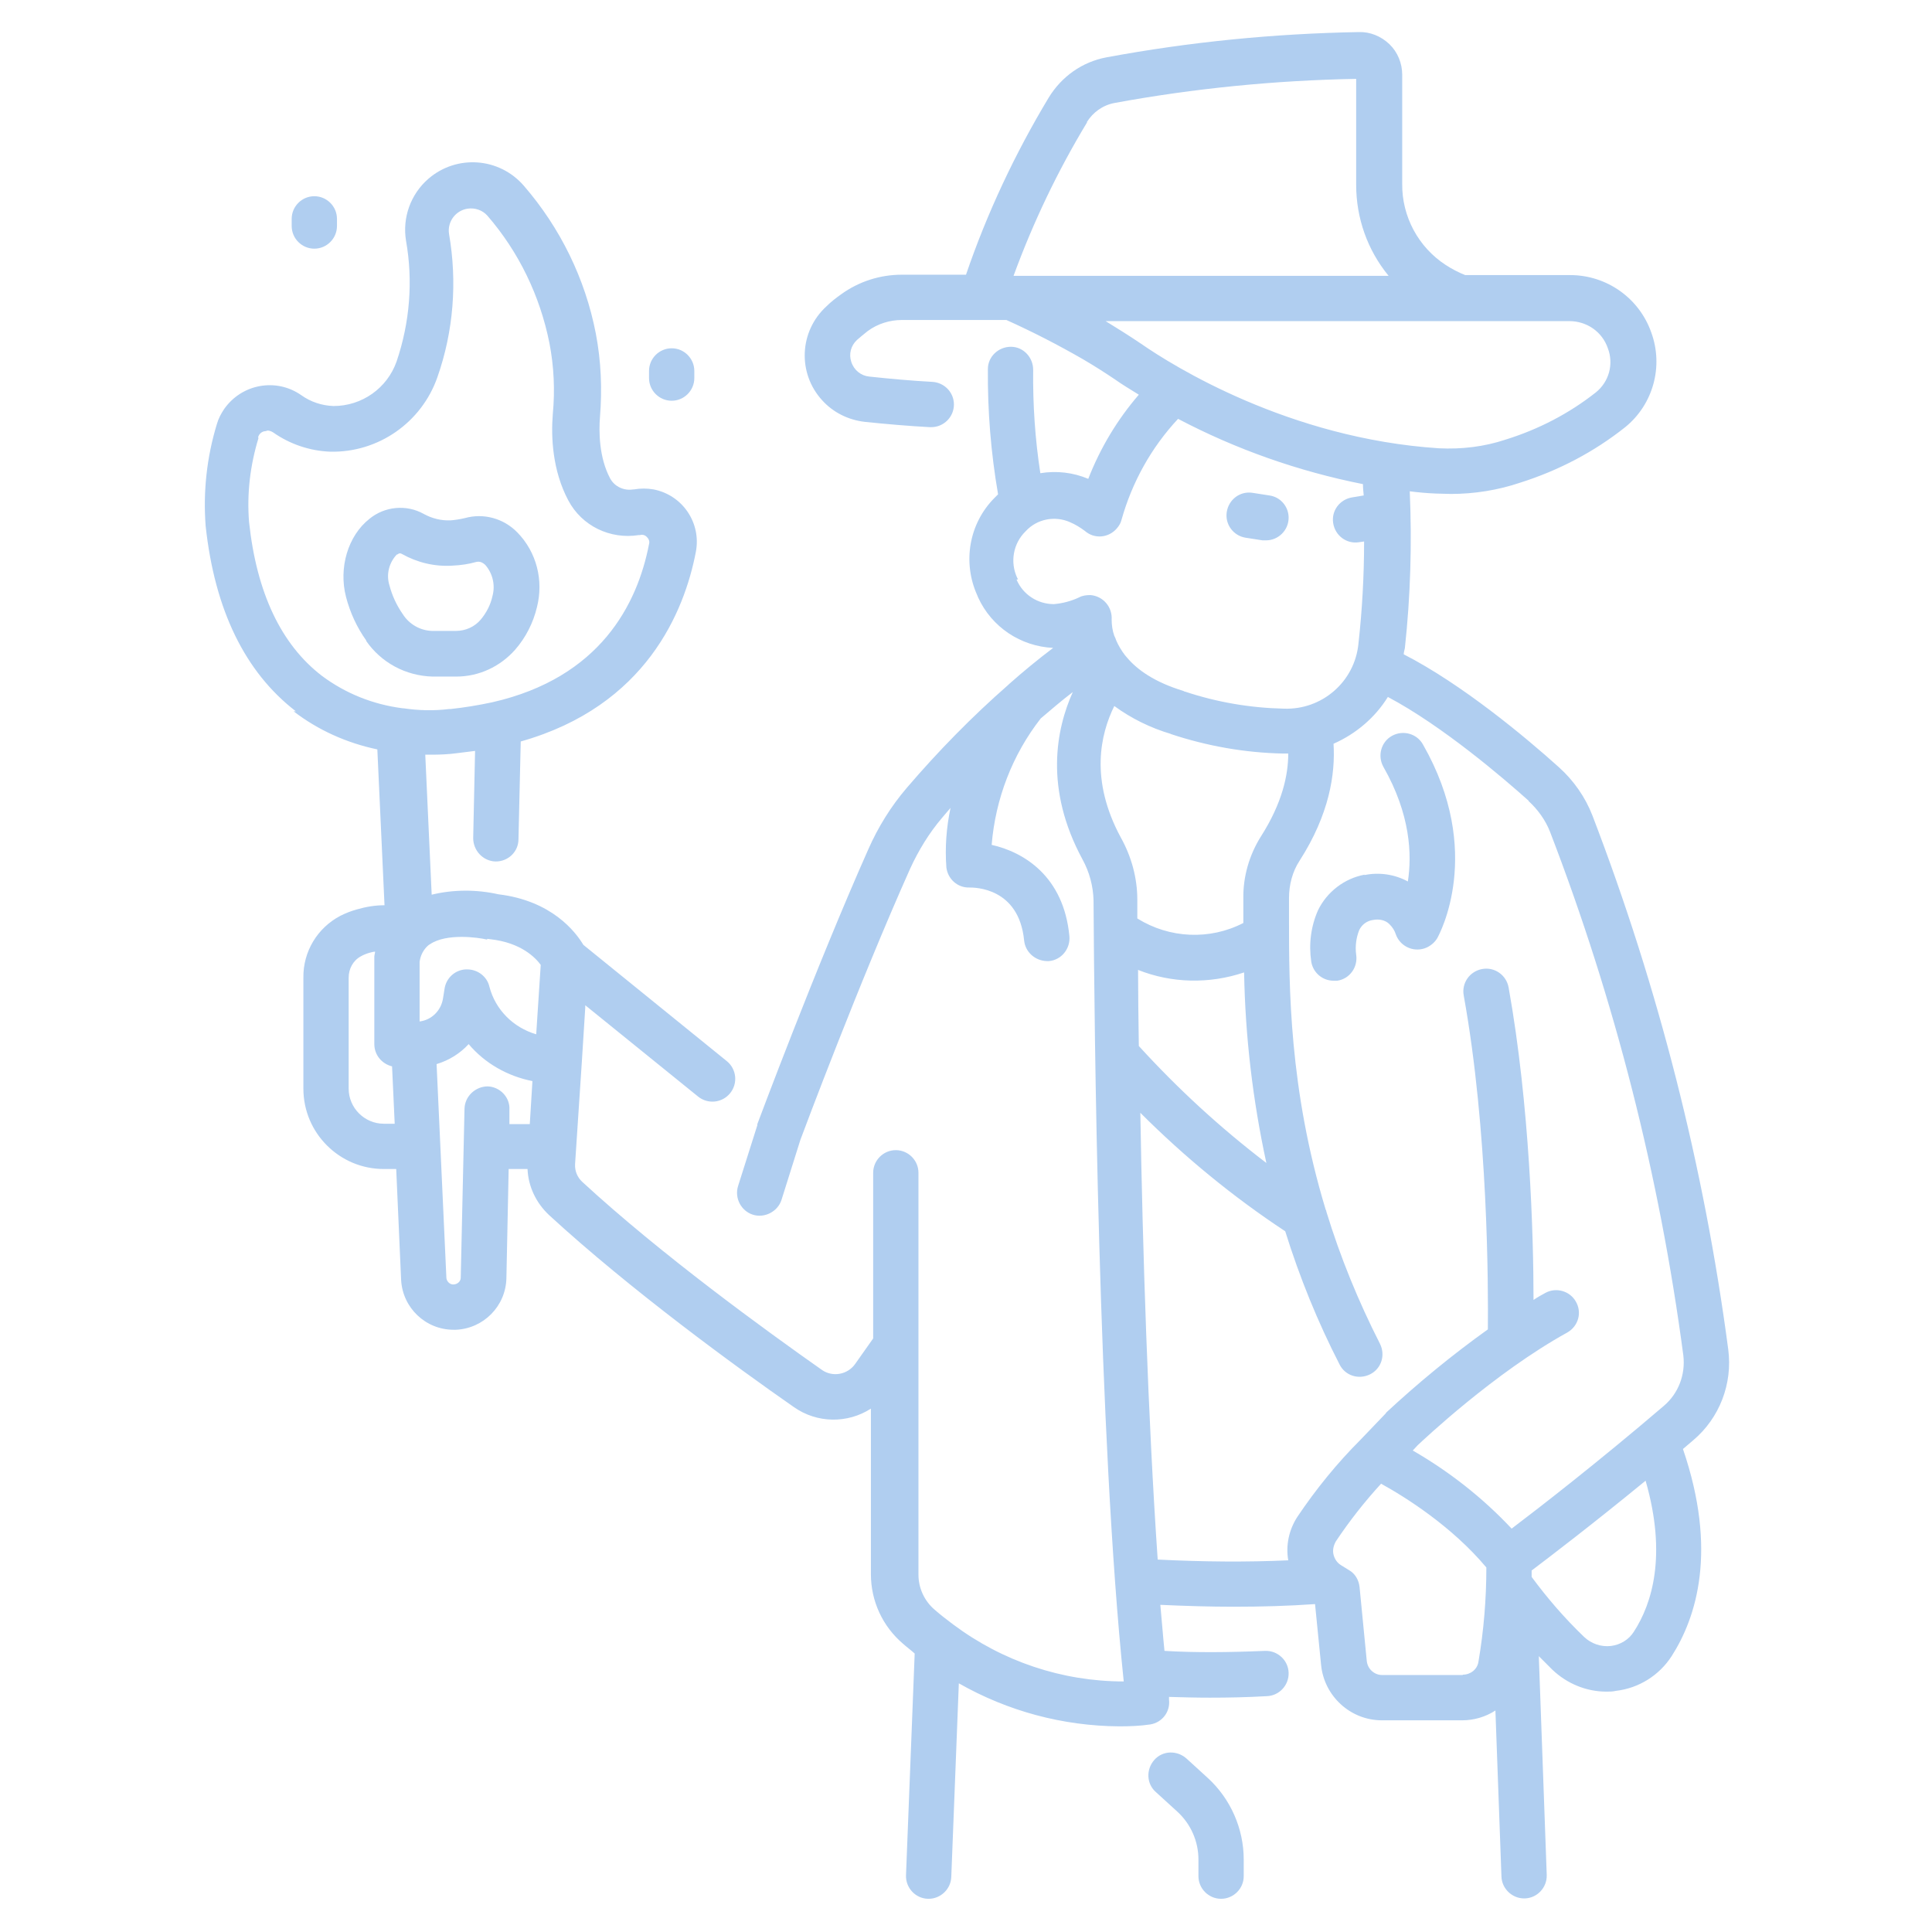 <?xml version="1.0" encoding="UTF-8"?>
<svg id="icon" xmlns="http://www.w3.org/2000/svg" version="1.1" viewBox="0 0 512 512">
  <!-- Generator: Adobe Illustrator 29.7.1, SVG Export Plug-In . SVG Version: 2.1.1 Build 8)  -->
  <defs>
    <style>
      .st0 {
        fill: #b0cef0;
      }
    </style>
  </defs>
  <path class="st0" d="M77.8,188.5c6.5,5,14.1,8.4,22.2,10.1l1.9,41.3c-2.5,0-4.9.4-7.3,1.1-1.5.4-3,1-4.4,1.7-6.1,3.2-9.9,9.5-9.8,16.4v29.4c0,11.8,9.6,21.3,21.3,21.3h3.3l1.3,29.4c.4,7.4,6.5,13.2,13.9,13.2.2,0,.4,0,.6,0,7.3-.3,13.2-6.2,13.4-13.6l.6-29h5c.2,4.7,2.3,9,5.7,12.2,21.4,19.7,49.8,40.4,64.9,50.9,6.1,4.3,14.2,4.4,20.4.4v43.9c0,7.1,3.1,13.8,8.5,18.4,1,.9,2.1,1.7,3.1,2.6l-2.3,58.8c-.1,3.3,2.5,6.1,5.8,6.2h.2c3.2,0,5.9-2.6,6-5.8l2-51.3c13,7.4,27.6,11.3,42.5,11.4,2.7,0,5.5-.1,8.2-.5,3.2-.5,5.4-3.4,5-6.6,0-.2,0-.5,0-.7,3.5.1,7.1.2,10.8.2,4.9,0,9.9-.1,15.1-.4,3.3-.1,5.9-2.9,5.8-6.2-.1-3.3-2.9-5.9-6.2-5.8,0,0,0,0-.1,0-9.4.4-18.3.5-26.6,0-.4-3.9-.7-8-1.1-12.2,6.6.3,13.1.5,19.4.5,7.4,0,14.6-.2,21.6-.7l1.6,16.1c.8,8.3,7.8,14.7,16.1,14.7h21.3c3.1,0,6.2-.9,8.8-2.6l1.6,44c.1,3.2,2.8,5.8,6,5.8h.2c3.3-.1,5.9-2.9,5.8-6.2h0s-2.1-58-2.1-58c1.2,1.2,2.4,2.4,3.6,3.6,3.9,3.7,9,5.8,14.3,5.8.8,0,1.7,0,2.5-.2,6.1-.7,11.5-4.1,14.8-9.2,6.6-10.3,12.2-28,3-54.9.9-.8,1.8-1.5,2.7-2.3,7-5.9,10.5-15,9.3-24.1-6.4-48.4-18.5-95.9-36-141.5-1.9-4.9-5-9.3-8.9-12.8-9-8.1-25.7-22-41.1-29.9,0-.5.2-1.1.3-1.6,1.5-13.8,1.9-27.7,1.3-41.6,2.3.3,4.6.5,7,.6,1.3,0,2.6.1,3.9.1,6.2,0,12.5-1,18.4-3,10.1-3.2,19.5-8.1,27.8-14.7,7.4-6,10.2-16.1,6.9-25.1-3.2-9.1-11.8-15.2-21.5-15.2h-27.8c-1.8-.7-3.5-1.6-5.2-2.7-7.2-4.7-11.6-12.8-11.5-21.5v-28.9c0-3-1.2-6-3.4-8.1-2.2-2.1-5.1-3.3-8.1-3.2-22.5.4-44.8,2.6-66.9,6.7-6.4,1.2-11.9,5.1-15.3,10.7-8.9,14.8-16.3,30.5-21.9,46.9h-17c-5.8,0-11.4,1.8-16.1,5.2-1.4,1-2.7,2-3.9,3.2-7.2,6.6-7.7,17.7-1.1,24.9,2.9,3.2,6.9,5.2,11.3,5.7,5.8.6,11.6,1.1,17.2,1.4.1,0,.2,0,.4,0,3.3,0,6-2.7,6-6,0-3.2-2.5-5.8-5.7-6-5.5-.3-11.1-.8-16.7-1.4-2.2-.2-4.1-1.7-4.8-3.9-.7-2.1-.1-4.3,1.5-5.8.9-.8,1.9-1.6,2.9-2.4,2.6-1.9,5.8-2.9,9-2.9h27.7c6.9,3.1,13.7,6.6,20.3,10.4,2.9,1.7,5.9,3.6,8.7,5.5,1.4,1,3.5,2.3,6.1,3.9-5.7,6.6-10.2,14.1-13.4,22.3-4-1.7-8.4-2.2-12.7-1.5-1.4-9.1-2-18.2-1.9-27.4,0-3.3-2.6-6.1-5.9-6.1s-6.1,2.6-6.1,5.9h0c-.1,11.1.8,22.2,2.7,33.2-.3.3-.6.6-.9.9-6.8,6.8-8.6,17.1-4.6,25.9l.2.5c3.6,7.9,11.3,13,19.9,13.4-4.1,3.1-8.1,6.4-11.7,9.6,0,0-.1.1-.2.2-9.6,8.4-18.6,17.6-26.9,27.3-4.2,4.9-7.6,10.4-10.2,16.3-14,31.5-29.2,72.3-29.4,72.8,0,0,0,0,0,.2s0,0,0,.1l-5.1,16.1c-1,3.2.8,6.6,3.9,7.6s6.6-.8,7.6-3.9l5-15.9c1-2.7,15.6-41.7,29.1-71.9,2.2-4.8,5-9.4,8.4-13.4.7-.8,1.5-1.8,2.3-2.7-1.1,5.2-1.5,10.5-1.1,15.8.4,3.1,3,5.4,6.1,5.3,1.4,0,13.1,0,14.5,14,.3,3.1,2.9,5.4,6,5.5.2,0,.4,0,.6,0,3.3-.3,5.7-3.3,5.4-6.6-1.5-15.9-12.1-22.3-20.6-24.2,1-12.2,5.5-23.9,13-33.5,2.7-2.3,5.5-4.7,8.5-7-4.4,9.8-7.6,25.6,2.6,44.4,1.8,3.3,2.8,7,2.9,10.8.2,32.7,1.2,141.6,8,207-16.3,0-32.1-5.3-45.2-15.1-1.6-1.2-3.3-2.5-4.9-3.9-2.7-2.3-4.3-5.7-4.3-9.3v-106.5c0-3.3-2.7-6-6-6s-6,2.7-6,6v43.9l-4.8,6.8c-2,2.8-5.9,3.5-8.7,1.6,0,0,0,0,0,0-14.8-10.4-42.8-30.7-63.6-49.9-1.3-1.2-2-2.9-1.9-4.7l1.8-27.2.9-14.3v-.6s29.9,24.2,29.9,24.2c2.6,2.1,6.4,1.7,8.5-.9,2.1-2.6,1.7-6.4-.9-8.5h0l-38-30.8c-2.1-3.5-8.4-11.7-22.5-13.4-5.8-1.3-11.9-1.3-17.7.1l-1.7-37.1c.6,0,1.2,0,1.7,0,2.2,0,4.5-.1,6.7-.4,1.6-.2,3.2-.4,4.8-.6l-.5,23.1c0,3.3,2.6,6.1,5.9,6.2h.1c3.3,0,6-2.6,6-5.9l.6-25.9c33.3-9.4,43.4-34.6,46.4-50.2,1.5-7.7-3.5-15.1-11.2-16.6-1.7-.3-3.5-.3-5.2,0h-.2c-2.4.4-4.9-.7-6.1-2.9-3-5.6-3-12.6-2.7-16.3.6-7.4.3-14.8-1.1-22.1-2.8-14.5-9.4-28-19.1-39.2-6.5-7.5-17.8-8.3-25.3-1.8-4.7,4.1-6.9,10.3-5.9,16.4,1.9,10.7,1,21.7-2.5,32-2.5,7.1-9.2,11.8-16.7,11.8-3.1-.1-6.1-1.1-8.6-2.9-6.6-4.6-15.7-3-20.4,3.7-.8,1.2-1.5,2.5-1.9,3.9-2.7,8.8-3.7,18-3,27.1,2.4,22.2,10.4,38.7,23.9,49.1h0ZM310.2,194.5c9.6,3.2,19.7,5,29.9,5.2.3,0,.6,0,.9,0s.3,0,.4,0c0,5.7-1.6,13.1-7.2,21.9-3.1,4.9-4.8,10.7-4.7,16.5,0,1.7,0,3.4,0,5.3v1.2c-8.9,4.6-19.6,4.1-28.1-1.2,0-1.8,0-3.5,0-5,0-5.8-1.6-11.5-4.4-16.5-8.2-15.2-5.4-27.3-1.7-34.8,4.5,3.3,9.6,5.8,15,7.4ZM301.5,257c9,3.6,19,3.8,28.2.7.3,17,2.3,33.9,5.9,50.5-12.2-9.3-23.5-19.7-33.8-31-.1-7.4-.2-14.1-.2-20.1h0ZM387.6,443.9h-21.3c-2.1,0-3.9-1.6-4.1-3.8l-1.9-19.5c-.2-1.9-1.2-3.6-2.8-4.5l-2.1-1.3c-1-.6-1.7-1.6-2-2.8-.3-1.2,0-2.4.6-3.5,3.6-5.4,7.6-10.5,12-15.3,6.2,3.4,18.7,11.2,27.9,22.2,0,8.4-.7,16.8-2.1,25-.3,2-2.1,3.4-4.1,3.4h0ZM433,432.4c-1.3,2.1-3.6,3.5-6.1,3.8-2.6.3-5.2-.6-7.1-2.4-5.1-4.9-9.7-10.2-13.9-15.9v-1.7c4.9-3.7,16.3-12.4,30.2-23.8,5.7,19.8,1.7,32.6-3.1,40h0ZM405.1,212.3c2.5,2.3,4.5,5.1,5.7,8.2,17.2,44.7,29,91.2,35.3,138.7.6,5.1-1.3,10.1-5.2,13.4-17.3,14.8-32.9,26.9-40.3,32.5-7.7-8.2-16.5-15.1-26.2-20.7l1.3-1.4c1.4-1.3,20.3-19.2,39.7-29.9,2.9-1.7,3.9-5.3,2.2-8.2-1.6-2.8-5.2-3.8-8-2.3-1.1.6-2.2,1.2-3.2,1.9,0-17.3-1-51.5-6.6-82.8-.6-3.3-3.7-5.5-7-4.9-3.3.6-5.5,3.7-4.9,7,6.5,35.9,6.5,77.2,6.4,88.5-9.5,6.8-18.5,14.2-27,22.1,0,0,0,0,0,.1s0,0,0,0l-6.8,7.1c-6.2,6.2-11.8,13.1-16.7,20.4-2.2,3.4-3.1,7.5-2.4,11.5-11,.5-22.6.4-34.6-.2-2.6-37.9-4-82.6-4.6-118.4,11.7,11.7,24.6,22.3,38.4,31.4,3.8,12.2,8.6,24,14.4,35.3,1.5,3,5.1,4.1,8.1,2.6,3-1.5,4.1-5.1,2.6-8.1-5.7-11.2-10.5-22.9-14.2-35,0-.2-.1-.4-.2-.6-9.7-32-9.7-59-9.7-77.1v-5.4c0-3.5.9-7,2.8-9.9,7.9-12.3,9.5-23,9-31,5.9-2.6,11-6.9,14.4-12.4,14.5,7.7,30.6,21.5,37.3,27.5ZM288,32.4c1.6-2.6,4.2-4.5,7.3-5.1,21.2-3.9,42.6-6,64.1-6.4v28.1c0,8.8,3,17.3,8.6,24.1h-99.4c5.2-14.2,11.7-27.8,19.5-40.7h0ZM292.9,85.1h123c4.6,0,8.7,2.8,10.2,7.2,1.6,4.2.3,8.9-3.2,11.7-7.1,5.6-15.2,9.8-23.9,12.5-5.7,1.9-11.7,2.6-17.7,2.3-39.7-2.6-70.4-21.8-78.9-27.7-3.1-2.1-6.3-4.1-9.4-6h0ZM269.8,153.5l-.2-.3c-2-4.2-1.1-9.2,2.2-12.4,3-3.3,7.8-4.2,11.8-2.4,1.4.6,2.7,1.4,3.9,2.3,2.5,2.2,6.3,1.9,8.5-.7.6-.7,1-1.4,1.2-2.2,2.8-10,7.9-19.2,15-26.8,15.4,8.1,31.9,13.9,49,17.3,0,1,.1,2,.2,3l-3,.5c-3.3.5-5.6,3.5-5.1,6.8.5,3.3,3.5,5.6,6.8,5.1,0,0,0,0,0,0l1.4-.2c0,9-.5,18.1-1.5,27.1-1,10.1-9.7,17.6-19.8,17.2-8.9-.2-17.7-1.7-26.1-4.5-.2,0-.3-.1-.5-.2-7.6-2.3-12.2-5.6-14.9-8.8-.2-.2-.4-.5-.6-.7-.9-1.2-1.7-2.5-2.3-3.9-.1-.4-.3-.8-.5-1.2-.5-1.4-.7-2.9-.7-4.3.2-3.3-2.2-6.2-5.6-6.5-1,0-2.1.1-3,.6-2.1,1-4.4,1.6-6.7,1.8-4.3,0-8.2-2.5-9.9-6.5h0ZM101.7,297.8c-5.1,0-9.3-4.2-9.3-9.3v-29.4c0-2.4,1.2-4.6,3.3-5.7.7-.4,1.5-.7,2.2-.9.5-.1,1-.3,1.5-.3,0,.4-.2.9-.2,1.3,0,.3,0,.6,0,.8v22.4c0,2.8,1.9,5.2,4.7,5.9l.7,15.2h-2.8ZM129.3,287.9c-3.3,0-6.1,2.6-6.2,5.9l-1,44.8c0,1-.9,1.8-2,1.8-.9,0-1.7-.8-1.8-1.7l-2.6-56.7c3.3-1,6.2-2.8,8.5-5.3,4.3,5.1,10.3,8.5,16.9,9.8l-.7,11.4h-5.4v-3.8c.2-3.3-2.5-6.1-5.8-6.2,0,0,0,0,0,0h0ZM129.1,248.8c.3,0,.5.1.8.1,8.2.9,12,4.9,13.4,6.8l-1.2,18.4c-6.1-1.8-10.8-6.5-12.4-12.6-.6-2.7-3.1-4.6-5.9-4.6h-.3c-2.9.1-5.3,2.3-5.7,5.2l-.4,2.5c-.5,3.2-3,5.7-6.2,6.1v-15.8c.2-1.5.8-2.8,1.8-3.9h0c.3-.3.6-.6,1-.8,4.3-2.9,12.6-1.8,15.1-1.2h0ZM68.4,115.9c.2-.8.8-1.4,1.6-1.6.3,0,.6-.1.9-.2.5,0,1,.2,1.5.5,4.4,3.1,9.7,4.9,15.1,5.1,12.7.3,24.2-7.7,28.4-19.7,4.3-12.2,5.3-25.3,3.1-38-.5-3.2,1.7-6.2,4.9-6.7,2-.3,4,.4,5.3,1.9,8.3,9.6,13.9,21.2,16.4,33.7,1.2,6.2,1.5,12.5.9,18.8-.5,6.1-.1,15,4.1,22.9,3.6,6.8,11.1,10.4,18.7,9.2h.3c.7-.2,1.4,0,1.9.6.5.5.7,1.2.5,1.8-3.1,16-13,35.4-41.5,41.9h0c-3.7.8-7.4,1.4-11.1,1.8-.1,0-.2,0-.4,0-4,.5-8.1.4-12.1-.2,0,0-.2,0-.2,0-7.8-1-15.1-3.9-21.4-8.6-10.8-8.3-17.3-22-19.3-40.8-.6-7.5.3-15,2.5-22.2h0Z"/>
  <path class="st0" d="M97,169.8c4,5.8,10.5,9.3,17.6,9.5h6.3c6,0,11.6-2.6,15.6-7.1,2.8-3.2,4.8-7.1,5.8-11.3,1.8-7.1-.1-14.6-5.2-19.8-3.6-3.7-8.9-5.2-13.9-3.8-1.3.3-2.5.5-3.8.6-2.5.1-4.9-.5-7.1-1.7-4.6-2.6-10.4-2-14.4,1.3-5.7,4.5-8.2,13-6.2,20.7,1.1,4.2,2.9,8.1,5.4,11.6h0ZM105.2,147c.7-.5.9-.4,1.3-.2,4.1,2.3,8.7,3.4,13.4,3.1,2.2-.1,4.3-.4,6.4-1,.3,0,1.1-.3,2.3.8,2,2.3,2.7,5.4,1.9,8.3-.5,2.3-1.6,4.4-3.1,6.2-1.6,1.9-4,3-6.6,3h-6.3c-3.2-.1-6.1-1.8-7.8-4.5-1.6-2.3-2.8-4.9-3.5-7.6-.9-2.9-.1-6,2-8.2h0Z"/>
  <path class="st0" d="M83.3,65.9c3.3,0,6-2.7,6-6v-1.9c0-3.3-2.7-6-6-6s-6,2.7-6,6v1.9c0,3.3,2.7,6,6,6Z"/>
  <path class="st0" d="M178,106.2c3.3,0,6-2.7,6-6v-1.9c0-3.3-2.7-6-6-6s-6,2.7-6,6v1.9c0,3.3,2.7,6,6,6Z"/>
  <path class="st0" d="M330.1,142.5l4.5.7c.3,0,.6,0,.9,0,3.3,0,6-2.7,6-6,0-3-2.2-5.5-5.1-5.9l-4.5-.7c-3.3-.5-6.3,1.8-6.8,5.1-.5,3.3,1.8,6.3,5,6.8h0Z"/>
  <path class="st0" d="M361.6,231.8c-5.3,1-9.9,4.5-12.3,9.4-1.9,4.3-2.5,9-1.8,13.7.5,2.9,3,5,5.9,5,.3,0,.7,0,1,0,3.3-.5,5.5-3.6,5-6.9-.3-2.2,0-4.5.8-6.5.7-1.5,2.1-2.5,3.7-2.7,1.5-.3,3.2,0,4.3,1.1.8.8,1.4,1.7,1.7,2.7,1.1,3.1,4.5,4.8,7.7,3.7,1.4-.5,2.6-1.5,3.3-2.7.5-.9,12.5-22.8-3.8-51.3-1.6-2.9-5.3-3.9-8.2-2.3-2.9,1.6-3.9,5.3-2.3,8.2,7.2,12.6,7.6,23.3,6.5,30.4-3.5-1.9-7.6-2.5-11.5-1.7h0Z"/>
  <path class="st0" d="M323.6,503.2c3.3,0,6-2.7,6-6v-4.4c0-8.2-3.5-16.1-9.5-21.6l-5.7-5.2c-2.5-2.2-6.3-2.1-8.5.4s-2.1,6.3.4,8.5l5.7,5.2c3.6,3.3,5.6,7.9,5.6,12.7v4.4c0,3.3,2.7,6,6,6h0Z"/>
</svg>
